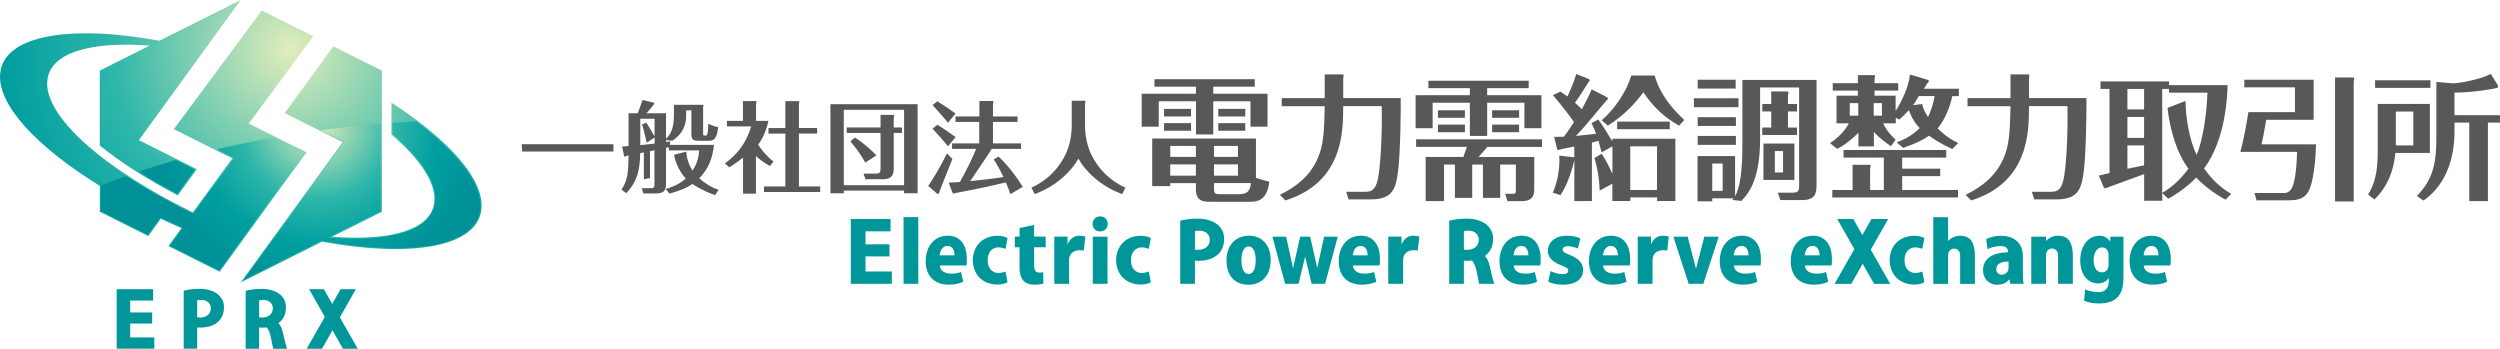 <?xml version="1.0" encoding="UTF-8"?>
<svg id="_レイヤー_2" data-name="レイヤー 2" xmlns="http://www.w3.org/2000/svg" xmlns:xlink="http://www.w3.org/1999/xlink" viewBox="0 0 434.53 60.6">
  <defs>
    <style>
      .cls-1 {
        fill: url(#_名称未設定グラデーション_4-2);
      }

      .cls-1, .cls-2, .cls-3, .cls-4, .cls-5 {
        stroke-width: 0px;
      }

      .cls-2 {
        fill: #00969a;
      }

      .cls-3 {
        fill: url(#_名称未設定グラデーション_4);
      }

      .cls-4 {
        fill: none;
      }

      .cls-6 {
        clip-path: url(#clippath-1);
      }

      .cls-5 {
        fill: #595757;
      }

      .cls-7 {
        clip-path: url(#clippath);
      }
    </style>
    <clipPath id="clippath">
      <path class="cls-4" d="M56.07,41.95s-.03.02-.06.03l.06-.03ZM57.91,8.08l-8.42,11.58,10.07,5.05-17.71,24.37,14.12-7.07c15.57,2.85,26.98.93,27.7-5.61.57-5.17-5.61-12.07-15.63-18.56v5.55c5.01,4.29,7.8,8.43,7.44,11.76-.52,4.78-7.47,6.79-17.78,6l8.67-4.34V12.27l-8.42-4.22-.02.03ZM27.62,7.12s.02-.04.03-.05C12.08,4.22.75,6.14.04,12.68c-.6,5.45,6.3,12.83,17.31,19.62v4.5l8.42,4.22.02-.03,2.16-2.97c1.17.56,2.37,1.1,3.59,1.63l-2.26,3.12,8.9,4.46,15.07-20.74-10.01-5.01,11.21-15.18-8.94-4.48-15.29,20.63,10.13,5.08-6.83,9.39C18.09,29.4,7.54,20.2,8.23,13.93c.53-4.78,7.47-6.78,17.78-6l-8.67,4.34v13.02c3.63,2.93,8.25,5.88,13.56,8.67l3.31-4.55-10.07-5.05L41.84,0l-14.22,7.12Z"/>
    </clipPath>
    <radialGradient id="_名称未設定グラデーション_4" data-name="名称未設定グラデーション 4" cx="-201.83" cy="204.8" fx="-201.83" fy="204.8" r="1" gradientTransform="translate(13340.92 13494.59) scale(65.85 -65.85)" gradientUnits="userSpaceOnUse">
      <stop offset="0" stop-color="#e2edba"/>
      <stop offset=".47" stop-color="#2eb6aa"/>
      <stop offset=".76" stop-color="#009e9f"/>
      <stop offset=".89" stop-color="#00999c"/>
      <stop offset="1" stop-color="#009098"/>
    </radialGradient>
    <clipPath id="clippath-1">
      <path class="cls-4" d="M24.11,29.83c2.1,1.33,4.35,2.63,6.73,3.88l3.08-4.23-3.33-1.67c-2.29.66-4.45,1.33-6.48,2.02M37.64,25.96l2.79,1.4.21.1-.14.18-6.82,9.4-.1.13-.15-.07c-4.31-2.11-8.18-4.3-11.53-6.5-1.54.55-3,1.1-4.37,1.65v4.44l8.17,4.09,2.08-2.86.09-.13.14.07c1.12.53,2.32,1.08,3.58,1.63l.22.1-.14.19-2.13,2.93,8.55,4.29,14.84-20.42-5.34-2.67c-3.53.63-6.85,1.33-9.97,2.07M55.98,41.78l.52-.23-.54.24h.03ZM68.21,21.34v1.96c5.23,4.49,7.8,8.59,7.43,11.87-.45,4.09-5.36,6.34-13.83,6.34-1.31,0-2.71-.05-4.16-.16l-.7-.05.62-.31,8.57-4.29v-15.18c-3.6.3-7.05.68-10.34,1.12l3.82,1.92.2.1-.13.18-17.25,23.72,13.47-6.74c4.53.82,9.1,1.29,12.81,1.29,8.88,0,14.25-2.45,14.72-6.72.45-4.12-3.64-9.67-11.14-15.31-1.39.08-2.76.17-4.11.27"/>
    </clipPath>
    <radialGradient id="_名称未設定グラデーション_4-2" data-name="名称未設定グラデーション 4" cx="-201.83" cy="204.8" fx="-201.83" fy="204.8" r="1" gradientTransform="translate(5704.33 5753.82) scale(27.99 -27.99)" xlink:href="#_名称未設定グラデーション_4"/>
  </defs>
  <g id="_レイヤー_1-2" data-name="レイヤー 1">
    <path class="cls-5" d="M249.01,17.86h6.47v5.77h3.01v-5.77h6.47v4.42h2.96v-5.73h-9.43v-1.23h7.21v-1.29h-17.43v1.29h7.21v1.23h-9.43v5.73h2.96v-4.42ZM249.93,22.98h4.69v-1.32h-4.69v1.32ZM254.62,19.17h-4.69v1.31h4.69v-1.31ZM259.35,22.98h4.69v-1.32h-4.69v1.32ZM264.04,19.17h-4.69v1.31h4.69v-1.31ZM409.07,13.46h-3.21v21.56h3.24V14.17c0-.18.24-.64-.03-.7M155.35,20.49c0-.14.18-.49-.02-.53h-2.28v2.19h-5.88v.95h5.88v6.09c0,.71-.05.98-.83.98h-2.13l.34.98h2.96c1,0,1.95-.22,1.95-1.79v-6.26h1.43v-.95h-1.43v-1.66ZM207.02,18.92h-4.69v1.32h4.69v-1.32ZM166.09,19.73c-1.09-.78-2.18-1.53-3.16-2.13l-.85.66c.76.81,2.07,2.28,2.68,3.08l1.33-1.61ZM301.68,13.86h-6.6v1.53h6.6v-1.53ZM216.44,18.92h-4.69v1.32h4.69v-1.32ZM211.75,22.72h4.69v-1.32h-4.69v1.32ZM164.59,26.67c-1.24,2.5-2.18,4.04-3.25,5.65l1.48,1.29c.16.16.4.18.45-.23.06-.25,2.27-5.76,2.27-5.76l-.94-.95ZM134.43,28.08c-1.43-1.17-2.19-2.19-2.64-2.94,1.12-1.55,1.52-3.08,1.79-4.13h-2.17v-2.91c0-.14.18-.49-.02-.53h-2.26v3.44h-2.78v.96h4.21c-.88,3.07-2.64,5.05-4.57,6.43l.78.69c.45-.29,1.33-.85,2.38-1.7v6.27h2.24v-6.52c1.16,1,1.84,1.38,2.45,1.71l.59-.76ZM138.86,23.21h3.17v-.96h-3.17v-4.14c0-.14.18-.49-.02-.53h-2.34v4.68h-2.93v.96h2.93v9.19h-3.71v.96h9.77v-.96h-3.7v-9.19ZM201.41,17.6h6.47v5.77h3v-5.77h6.47v4.42h2.96v-5.73h-9.43v-1.23h7.21v-1.29h-17.43v1.29h7.21v1.23h-9.43v5.73h2.96v-4.42ZM152.33,27.02c-.65-.76-2.52-2.42-3.76-3.11l-.76.67c.9,1.01,1.96,2.52,2.58,3.68l1.93-1.24ZM124.12,25.18h-7.7l.08-.6s-.46.07-.72.1v-.34l1.07.13c.76-.53,2.41-1.69,2.41-4.36v-.93h.91v3.98c0,1.07.19,1.31,1.33,1.31h1.53c.79,0,1.57,0,1.79-2.38-.16-.02-.95-.17-1.71-.59,0,.59-.05,1.14-.09,1.42-.09.55-.14.65-.45.65-.36,0-.36-.09-.36-.48v-4.46c0-.1.13-.36,0-.41h0s-5.07,0-5.07,0v1.59c0,1.8-.22,3.24-1.38,4.31v-4.43h-3.4c.45-.45,1.15-1.38,1.15-1.38.29-.29.31-.43,0-.5l-1.83-.43c-.01.1-.49,1.36-.83,2.31h-1.6v5.69s-.81.09-1.12.09l.34,1.61c.05.3.25.06.5,0,.05-.01.22-.05.29-.05-.07,2.91-.09,4.14-1.24,5.95l.86.6c1.93-2.17,2.33-3.93,2.39-6.95l.64-.14v4.67l1.07-.21v-4.67c.1-.02.65-.14.77-.16v5.76c0,.55,0,.83-.6.83h-1.6l.28.92h2.15c1.69,0,1.78-.76,1.78-1.87v-6.07c.29-.05.3-.07.49-.1v.55h5.27c-.04.59-.11,1.93-1.14,3.52-.87-1.31-1.04-2.54-1.1-3.31l-2.13.56c.48,2.42,1.77,3.82,2.05,4.12-1.41,1.24-2.91,1.65-3.5,1.83l.65.79c.58-.16,2.58-.67,4-1.67,1.57,1.05,3.37,1.77,3.95,1.93l.6-.93c-1.43-.45-2.42-1.18-3.36-1.99,1.71-1.74,2.29-3.57,2.57-5.79M112.42,24.79l1.36-.88v1.05c-.8.08-.95.1-2.49.26v-4.58h2.48v3.06c-.29-.51-.81-1.39-1.42-2.39l-.77.33c.2.52.54,1.86.83,3.16M90.77,26.34h15.85v-1.28h-15.96l.11,1.28ZM144.33,33.59h2.33v-.46h10.48v.46h2.35v-15.48h-15.15v15.48ZM146.66,19.08h10.48v13.11h-10.48v-13.11ZM189.66,26.82c-.74-1.52-1.07-3.39-1.07-5.07v-3.71c0-.14.18-.49-.02-.53h-2.29v4.26c0,1.67-.33,3.54-1.07,5.06-1.72,3.55-4.46,5.11-5.94,5.79l.57,1.11c3.74-1.34,6.45-4.03,7.6-6.16,1.15,2.13,3.86,4.82,7.6,6.16l.57-1.11c-1.48-.67-4.22-2.24-5.94-5.79M166.09,23.82c-1.09-.78-2.18-1.54-3.16-2.13l-.85.67c.76.81,2.07,2.28,2.68,3.07l1.33-1.61ZM173.59,27.2l-.88.52c.33.48.86,1.26,1.7,3.05-1.58.26-3.27.45-5.77.71,1.17-1.76,3.12-4.57,3.75-5.61h5.08v-.95h-4.88v-3.73h4.27v-.95h-4.27v-2.16c0-.14.18-.49-.02-.53h-2.34v2.69h-4.15v.95h4.12v3.73h-4.72v.95h4.17c-.43,1.28-1.92,4.19-2.81,5.76-.14.02-.91.07-1.95.11l.59,1.56c.18.47.29.38.49.27,5.23-.97,7.14-1.48,8.86-1.86.43,1,.64,1.59.79,2.04l2.15-1.28c-.98-1.6-2.57-3.74-4.21-5.26M422.44,13.95h-9.62v1.32h9.62v-1.32ZM352.66,17.06v-3.41c.01-.29.19-.72-.09-.72h-3.12v4.13h-7.47v1.4h7.47c-.09,4.25-.18,6.71-1.21,9.06-1.36,3.08-3.71,4.94-6.59,6.34l.96.98c10.08-3.16,10.05-12.03,10.05-16.39h6.69c.11,5.39-.26,10.7-.66,12.66-.45,2.09-1.27,2.23-2.4,2.23h-3.13l.42,1.32h3.69c3.83,0,4.46-1.55,4.91-4.84.42-3.21.49-11.1.47-12.77h-10ZM334.87,14.63c.29-.44.81-.55-.06-.83l-2.84-.85c-.14,1.91-1.38,4.63-2.49,6.34v-2.66h-3.66v-.88h4.11v-1.29h-4.11v-.76c0-.17.21-.59-.02-.64h-2.88v1.4h-4.37v1.29h4.37v.88h-3.71v4.81h2.14c-.1.18-.88,1.86-3.27,3.44l1.22.98c1.22-.53,2.82-1.84,3.72-2.8v2.39h2.68v-2.51c.85.94,1.88,1.74,2.98,2.47l.8-1.15c-.63-.59-1.39-1.27-2.18-2.82h2.21v-.97l.61.31c.49-.45,1.03-.94,1.67-1.62.2.56.71,1.9,1.88,3.1-1.39,1.42-3.02,2.12-4,2.49l1.11.95c2.26-.75,3.66-1.49,4.51-2.12.67.49,1.77,1.26,4.03,2.33l1.03-1.05c-.91-.43-2.18-1.15-3.57-2.55.66-.73,1.96-2.78,2.55-5.6h1.15v-1.29h-6.08c.27-.45.5-.78.5-.78M322.99,20.11h-1.48v-2.18h1.48v2.18ZM327.1,20.11h-1.43v-2.18h1.43v2.18ZM336.26,16.69c-.32,1.88-.93,3.27-1.15,3.65-.64-.96-.87-1.61-1.02-2.26l-1.57.2c.29-.31.71-1.18,1-1.58h2.75ZM306.3,22.17v1.29h6.04v-1.29h-1.57v-2.8h1.57v-1.29h-1.57v-1.54c0-.17.22-.59-.02-.64h-2.89v2.18h-1.55v1.29h1.55v2.8h-1.55ZM311.89,24.95h-5.38v6.33h5.38v-6.33ZM309.92,29.98h-1.43v-3.72h1.43v3.72ZM302.85,24.83c0,5.66-.49,7.73-1.27,9.31v-7.01h-6.53v7.87h2.56v-.53h3.71c-.02.09-.21.21-.23.28l1.57.18c1.52-1.52,3.27-4.11,3.27-10.88v-8.85h6.78v17.03c0,1.05-.14,1.26-1.36,1.26h-2.34l.44,1.29h3.71c2.33,0,2.58-1.08,2.58-2.67V13.89h-12.89v10.94ZM299.42,33.18h-1.81v-4.76h1.81v4.76ZM330.62,30.61h6.62v-1.29h-6.62v-1.93h7.66v-1.32h-17.85v1.32h7v5.64h-2.38v-3.71c0-.18.23-.62-.02-.67h-3.03v4.38h-3.52v1.29h21.84v-1.29h-9.7v-2.42ZM426.62,20.02v-3.92c3.26-.02,6.38-.61,6.66-.66.72-.18,1.14-.12.85-.66l-1.21-1.94c-1.48.9-5.54,1.65-6.59,1.65l-2.86-.25v9.53c0,4.14-.37,7.21-3.38,10.29l1.13.8c3.34-2.3,5.4-6.37,5.4-12.05v-1.5h2.57v13.64h3.24v-13.64h2.09v-1.29h-7.91ZM422.35,18.06h-9.07v8.32c0,3.62-.56,5.61-1.67,7.44l1.1.85c1.9-1.83,3.27-4.38,3.64-8.09h5.99v-8.52ZM419.46,25.27h-3.03v-5.89h3.03v5.89ZM383.1,29.27c3.85-5.14,4.04-12.97,4.09-14.47h-10.19v-.65h-11.91v1.31h1.57v14.62l-1.86.44.83,1.98c.14.29.33.28.63.11.1-.07,5.48-1.97,6.42-2.35v4.63h3.15v-1.34l1.03.99c.84-.47,2.84-1.6,4.86-3.66,2.12,2.16,4.33,3.41,5.1,3.83l.99-1.01c-.75-.45-2.82-1.67-4.7-4.41M372.67,28.74l-2.9.59v-4.06h2.9v3.47ZM372.67,23.96h-2.9v-3.64h2.9v3.64ZM372.67,19.01h-2.9v-3.55h2.9v3.55ZM379.86,17.55l-3.12,1.21c.41,3.74,1.57,7.8,3.64,10.55-1.72,2.37-3.45,3.57-4.56,4.21V15.46h1.18v.65h6.69c-.26,5.83-1.29,9.49-1.9,10.81-1.29-2.74-1.85-6.28-1.93-9.37M393.93,20.82h8.21v-6.96h-12.05v1.32h8.8v4.31h-8.09c-.33,2.12-.84,4.86-1.4,6.91h9.86c-.23,7.49-1.44,7.15-2.75,7.15h-4.65l.35,1.27h5.42c1.18,0,2.42-.05,3.31-1.1,1.25-1.5,1.55-6.43,1.62-8.63h-9.48c.14-.63.38-1.67.82-4.25M281.08,22.46h9.14v-1.32h-9.14v1.32ZM295.08,25.18h6.64v-1.55h-6.64v1.55ZM280.23,24.54c-.76-1.27-1.98-3.24-2.44-3.77l-1.17.63c.33.68.56,1.2.8,1.85-.77.1-1.6.19-3.5.38,1.86-1.97,2.03-2.31,5.18-6.02.19-.3.67-.41.17-.74l-2.62-1.34c-.46,1.13-1.32,2.77-1.71,3.45-.54-.54-.85-.82-1.2-1.12.98-1.34,1.55-2.29,2.3-3.49.23-.38.53-.42-.02-.7l-2.05-.8c-.24.86-.66,2-1.52,3.9,0,0-.74-.5-1.23-.85l-1.3.62c1.69,1.95,3.45,4.34,3.66,4.67-.94,1.48-1.48,2.21-1.76,2.56-.91.02-1.17.02-1.69.02l.49,2c.11.51.36.2.73.14.52-.09.7-.14,2.28-.47v1.88l-2.62-.29c.01.26.04.6.04.64,0,2.04-.4,4.09-1.15,5.8l1.32.42c1.6-2.3,2.42-6.08,2.42-6.08v7.12h3.05v-10.17c.16-.04.96-.26,1.15-.31.18.61.33,1.23.54,2.02l1.88-1.06v4.79c-.65-1.43-1.15-2.42-1.88-3.5l-1.24.74c.55,1.82.85,3.71.91,5.67l2.2-1.2v3.01h3.13v-.63h4.65v.63h3.17v-10.83h-10.95v.42ZM283.36,25.44h4.65v7.59h-4.65v-7.59ZM246.13,25.53h8.83l-.61,1.75h-6.55v7.67h3.19v-6.35h1.89v5.79h3.01v-5.79h1.86v5.79h3v-5.79h2.72v4.27c0,.68,0,.82-.44.82h-1.41l.39,1.27h2.5c2.11,0,2.16-1.31,2.16-2.18v-5.49h-9.68l1.53-1.75h9.51v-1.32h-21.89v1.32ZM218.29,24.08h-18.02v8.27h3.13v-.52h4.46v1.06c0,2.16,1.39,2.18,2.61,2.18h6.95c1.69,0,2.91-.8,3.2-3.49,0,0-2.32-.6-2.32-.69v-6.81ZM207.86,30.53h-4.46v-1.96h4.46v1.96ZM207.86,27.26h-4.46v-1.89h4.46v1.89ZM211.01,25.37h4.16v1.89h-4.16v-1.89ZM211.01,28.57h4.16v1.96h-4.16v-1.96ZM215.33,33.75h-3.24c-.89,0-1.08-.09-1.08-1.06v-.87h6.41c-.1,1.42-.68,1.93-2.09,1.93M233.47,17.06v-3.41c.01-.29.19-.72-.09-.72h-3.13v4.13h-7.47v1.4h7.47c-.09,4.25-.18,6.71-1.21,9.06-1.36,3.08-3.71,4.94-6.59,6.34l.96.98c10.08-3.16,10.05-12.03,10.05-16.39h6.7c.11,5.39-.26,10.7-.66,12.66-.45,2.09-1.27,2.23-2.39,2.23h-3.13l.42,1.32h3.69c3.83,0,4.46-1.55,4.9-4.84.43-3.21.5-11.1.47-12.77h-10ZM301.72,20.37h-6.64v1.52h6.64v-1.52ZM302.17,17.08h-7.75v1.55h7.75v-1.55ZM202.33,22.72h4.69v-1.32h-4.69v1.32ZM287.6,13.13h-4.05c-.85,2.77-2.87,5.82-5.15,7.77l1.06.94c2.75-1.74,4.67-3.76,6.18-5.8,1.71,2.54,3.5,4.25,6.2,5.8l.92-.98c-3.92-3.6-4.87-6.65-5.15-7.73"/>
    <path class="cls-2" d="M217.1,40.97c-2.26,0-3.92,1.56-3.92,4.31s1.56,4.21,3.83,4.21c1.79,0,3.85-1.12,3.85-4.31,0-2.46-1.41-4.21-3.76-4.21M217.04,47.63c-.87,0-1.27-1.03-1.27-2.4,0-1.13.3-2.39,1.27-2.39.87,0,1.22,1.18,1.22,2.39,0,1.31-.39,2.4-1.22,2.4M208.17,38c-1.28,0-2.23.16-3.03.36v10.97h2.55v-4.02c.17.02.39.03.64.03,1.76,0,4.44-.73,4.44-3.86,0-2.17-1.93-3.48-4.6-3.48M208.27,43.43c-.26,0-.42-.01-.58-.03v-3.22c.14-.04.42-.09.77-.09,1.02,0,1.82.57,1.82,1.6s-.81,1.73-2,1.73M157.05,49.33h2.56v-11.59h-2.56v11.59ZM228.96,46.62l-1.24-5.49h-1.73s-1.24,5.49-1.24,5.49l-1.21-5.49h-2.38l2.21,8.2h2.33l1.14-4.72,1.14,4.72h2.33l2.21-8.2h-2.37l-1.21,5.49ZM150.44,44.57h4.16v-2.1h-4.16v-2.26h4.35v-2.14h-6.91v11.26h7.13v-2.14h-4.57v-2.62ZM185.55,42.5v-1.37h-2.3v8.2h2.57v-4.11c0-1.54,1.44-1.94,2.55-1.66l.28-2.46c-.49-.11-.9-.13-1.15-.13-.67,0-1.53.45-1.94,1.53M179.74,39.11l-2.53.52v1.5h-.82v1.85h.82v3.41c0,.93.04,3.09,2.56,3.09.68,0,1.26-.08,1.58-.19l-.02-1.98c-.22.06-.38.07-.67.07-.61,0-.92-.35-.92-1.31v-3.09h2.01v-1.85h-2.01v-2.01ZM173.56,43c.51,0,.88.15,1.21.24l.35-1.86c-.45-.23-1.03-.4-1.69-.4-2.71,0-4.3,1.81-4.35,4.24.04,2.43,1.63,4.24,4.35,4.24.66,0,1.25-.17,1.69-.4l-.35-1.86c-.34.1-.7.25-1.21.25-1.16,0-1.91-.9-1.89-2.23-.01-1.32.73-2.23,1.89-2.23M191.22,37.61c-.76,0-1.31.54-1.31,1.31s.54,1.3,1.31,1.3,1.31-.52,1.31-1.3-.54-1.31-1.31-1.31M198.47,43c.51,0,.87.15,1.21.24l.35-1.86c-.45-.23-1.03-.4-1.69-.4-2.71,0-4.3,1.81-4.35,4.24.05,2.43,1.63,4.24,4.35,4.24.66,0,1.24-.17,1.69-.4l-.35-1.86c-.34.1-.7.25-1.21.25-1.16,0-1.91-.9-1.89-2.23-.01-1.32.73-2.23,1.89-2.23M164.71,40.97c-2.45,0-3.82,2.05-3.82,4.4,0,2.56,1.46,4.11,4.04,4.11.85,0,1.73-.15,2.49-.51l-.39-1.7c-.55.23-1.05.29-1.69.29-1.06,0-1.94-.45-1.99-1.42h4.63c.06-.28.07-.69.07-1.08,0-2.78-1.38-4.1-3.33-4.1M163.33,44.38c.05-.68.41-1.64,1.36-1.64s1.22.92,1.22,1.64h-2.58ZM189.94,49.33h2.56v-8.2h-2.56v8.2ZM340.94,40.97c-1.49-.12-2.34.93-2.34.93v-4.15h-2.57v11.59h2.57v-4.94c0-1.6,2.1-1.58,2.1-.01v4.95h2.56v-4.82c0-2.27-.68-3.41-2.32-3.54M351.6,44.51c0-3.79-4.12-4.08-6.38-2.95l.25,1.76c.52-.32,1.47-.55,2.24-.55,1.04,0,1.32.45,1.32,1.08-2.42.01-4.36.95-4.36,3.12,0,1.39.97,2.52,2.46,2.52.84,0,1.62-.29,2.11-.95l.19.79h2.3c-.1-.5-.13-1.21-.13-1.94v-2.88ZM349.11,46.56c0,.8-.63,1.19-1.2,1.19-.49,0-.93-.3-.93-.99,0-.98.98-1.3,2.13-1.3v1.1ZM332.92,43c.51,0,.88.15,1.21.24l.35-1.86c-.45-.23-1.04-.4-1.69-.4-2.72,0-4.3,1.81-4.35,4.24.05,2.43,1.63,4.24,4.35,4.24.66,0,1.24-.17,1.69-.4l-.35-1.86c-.34.1-.7.25-1.21.25-1.16,0-1.91-.9-1.89-2.23-.01-1.32.73-2.23,1.89-2.23M328.18,38.07h-2.9l-1.58,2.78-1.58-2.78h-2.79l2.98,5.23-3.44,6.04h2.9l1.99-3.49,1.99,3.49h2.79l-3.38-5.94,3.03-5.33ZM315.07,40.97c-2.45,0-3.82,2.05-3.82,4.4,0,2.56,1.46,4.11,4.04,4.11.85,0,1.73-.15,2.49-.51l-.39-1.7c-.55.23-1.05.29-1.69.29-1.06,0-1.94-.45-1.99-1.42h4.63c.06-.28.07-.69.07-1.08,0-2.78-1.38-4.1-3.34-4.1M313.68,44.38c.05-.68.41-1.64,1.36-1.64s1.22.92,1.22,1.64h-2.58ZM366.78,42.02c-.38-.66-1.02-1.05-1.89-1.05-1.84,0-3.32,1.68-3.32,4.31,0,2.16,1.12,3.98,3.09,3.98.76,0,1.44-.32,1.85-.9h.03v.45c0,1.3-.68,1.97-1.81,1.97-.82,0-1.82-.24-2.3-.48l-.2,1.95c.68.33,1.63.5,2.59.5,3.77,0,4.26-2.43,4.26-4.48v-7.14h-2.29v.89ZM366.5,45.94c0,1.03-.56,1.4-1.17,1.4-.89,0-1.44-.82-1.44-2.1s.58-2.24,1.47-2.24c.6,0,1.14.44,1.14,1.35v1.59ZM357.96,40.97c-1.49-.12-2.34.93-2.34.93v-.77h-2.56v8.2h2.56v-4.94c0-1.6,2.1-1.58,2.1-.01v4.95h2.56v-4.82c0-2.27-.68-3.41-2.32-3.54M377.31,45.07c0-2.78-1.38-4.1-3.34-4.1-2.45,0-3.82,2.05-3.82,4.4,0,2.56,1.46,4.11,4.04,4.11.85,0,1.73-.15,2.49-.51l-.39-1.7c-.55.23-1.05.29-1.69.29-1.06,0-1.94-.45-2-1.42h4.63c.06-.28.07-.69.07-1.08M372.59,44.38c.05-.68.41-1.64,1.36-1.64s1.22.92,1.22,1.64h-2.58ZM302.73,40.97c-2.45,0-3.82,2.05-3.82,4.4,0,2.56,1.46,4.11,4.04,4.11.85,0,1.73-.15,2.49-.51l-.39-1.7c-.55.23-1.05.29-1.69.29-1.07,0-1.94-.45-1.99-1.42h4.63c.06-.28.07-.69.07-1.08,0-2.78-1.38-4.1-3.34-4.1M301.34,44.38c.05-.68.41-1.64,1.36-1.64s1.22.92,1.22,1.64h-2.58ZM280,40.97c-2.45,0-3.82,2.05-3.82,4.4,0,2.56,1.46,4.11,4.04,4.11.85,0,1.73-.15,2.49-.51l-.39-1.7c-.55.23-1.05.29-1.69.29-1.06,0-1.94-.45-1.99-1.42h4.63c.06-.28.07-.69.07-1.08,0-2.78-1.39-4.1-3.34-4.1M278.62,44.38c.05-.68.41-1.64,1.36-1.64s1.22.92,1.22,1.64h-2.58ZM258.09,44.49c.82-.59,1.43-1.52,1.43-3.01,0-2.17-1.93-3.48-4.6-3.48-1.28,0-2.23.16-3.03.36v10.97h2.55v-4.02c.17.02.39.03.64.03s.52-.02.79-.05c.82.97.92,2.88,1.22,4.04h2.65c-.22-.44-.54-1.94-.83-3.15-.18-.75-.43-1.31-.82-1.69M255.02,43.43c-.26,0-.42-.01-.58-.03v-3.22c.14-.04.42-.09.77-.09,1.02,0,1.82.57,1.82,1.6s-.81,1.73-2,1.73M264.45,40.97c-2.45,0-3.82,2.05-3.82,4.4,0,2.56,1.46,4.11,4.04,4.11.85,0,1.73-.15,2.49-.51l-.39-1.7c-.55.23-1.05.29-1.69.29-1.06,0-1.94-.45-1.99-1.42h4.63c.06-.28.07-.69.07-1.08,0-2.78-1.39-4.1-3.34-4.1M263.07,44.38c.05-.68.41-1.64,1.36-1.64s1.22.92,1.22,1.64h-2.58ZM243.6,42.5v-1.37h-2.3v8.2h2.57v-4.11c0-1.54,1.44-1.94,2.55-1.66l.28-2.46c-.49-.11-.9-.13-1.15-.13-.67,0-1.53.45-1.94,1.53M286.96,42.5v-1.37h-2.3v8.2h2.57v-4.11c0-1.54,1.44-1.94,2.55-1.66l.27-2.46c-.49-.11-.9-.13-1.15-.13-.67,0-1.53.45-1.94,1.53M272.87,44.32c-.98-.38-1.25-.58-1.26-.92,0-.36.3-.61.91-.61s1.36.22,1.74.41l.43-1.79c-.54-.24-1.43-.44-2.34-.44-2.07,0-3.35,1.17-3.31,2.71.02.85.56,1.76,2.27,2.42.9.33,1.26.54,1.27.93.01.4-.31.62-1,.62s-1.62-.29-2.07-.54l-.42,1.84c.57.32,1.56.54,2.55.54,2.22,0,3.58-.98,3.53-2.67-.04-1.05-.75-1.89-2.3-2.49M294.79,46.74l-1.45-5.6h-2.49l2.66,8.19h2.55l2.67-8.19h-2.5l-1.45,5.6ZM236.51,40.97c-2.45,0-3.82,2.05-3.82,4.4,0,2.56,1.46,4.11,4.04,4.11.85,0,1.73-.15,2.49-.51l-.39-1.7c-.55.23-1.05.29-1.69.29-1.06,0-1.94-.45-1.99-1.42h4.63c.06-.28.07-.69.07-1.08,0-2.78-1.38-4.1-3.34-4.1M235.13,44.38c.05-.68.41-1.64,1.36-1.64s1.22.92,1.22,1.64h-2.58Z"/>
    <g class="cls-7">
      <rect class="cls-3" x="-.56" width="84.79" height="49.08"/>
    </g>
    <g class="cls-6">
      <rect class="cls-1" x="17.54" y="21.07" width="66.38" height="27.48"/>
    </g>
    <path class="cls-2" d="M22.63,56.23h3.82v-1.92h-3.82v-2.07h3.99v-1.97h-6.34v10.33h6.54v-1.96h-4.19v-2.41ZM34.71,50.2c-1.18,0-2.04.15-2.78.33v10.07h2.34v-3.69c.16.01.36.03.59.03,1.62,0,4.07-.67,4.07-3.54,0-1.99-1.77-3.19-4.22-3.19M34.8,55.18c-.24,0-.39-.01-.53-.02v-2.95c.13-.04.39-.08.71-.08.94,0,1.66.52,1.66,1.47s-.74,1.59-1.84,1.59M59.07,55.16l2.78-4.89h-2.66l-1.45,2.55-1.45-2.55h-2.56l2.73,4.8-3.15,5.54h2.66l1.82-3.2,1.82,3.2h2.56l-3.1-5.45ZM48.39,56.16c.76-.53,1.31-1.4,1.31-2.76,0-1.99-1.77-3.19-4.22-3.19-1.18,0-2.04.15-2.78.33v10.07h2.34v-3.69c.16.01.36.03.59.03s.48-.01.73-.05c.75.89.84,2.64,1.12,3.71h2.43c-.2-.4-.49-1.78-.76-2.89-.17-.68-.4-1.2-.76-1.56M45.57,55.18c-.24,0-.39-.01-.53-.02v-2.95c.13-.04.39-.08.71-.08.94,0,1.67.52,1.67,1.47s-.74,1.59-1.84,1.59"/>
  </g>
</svg>
